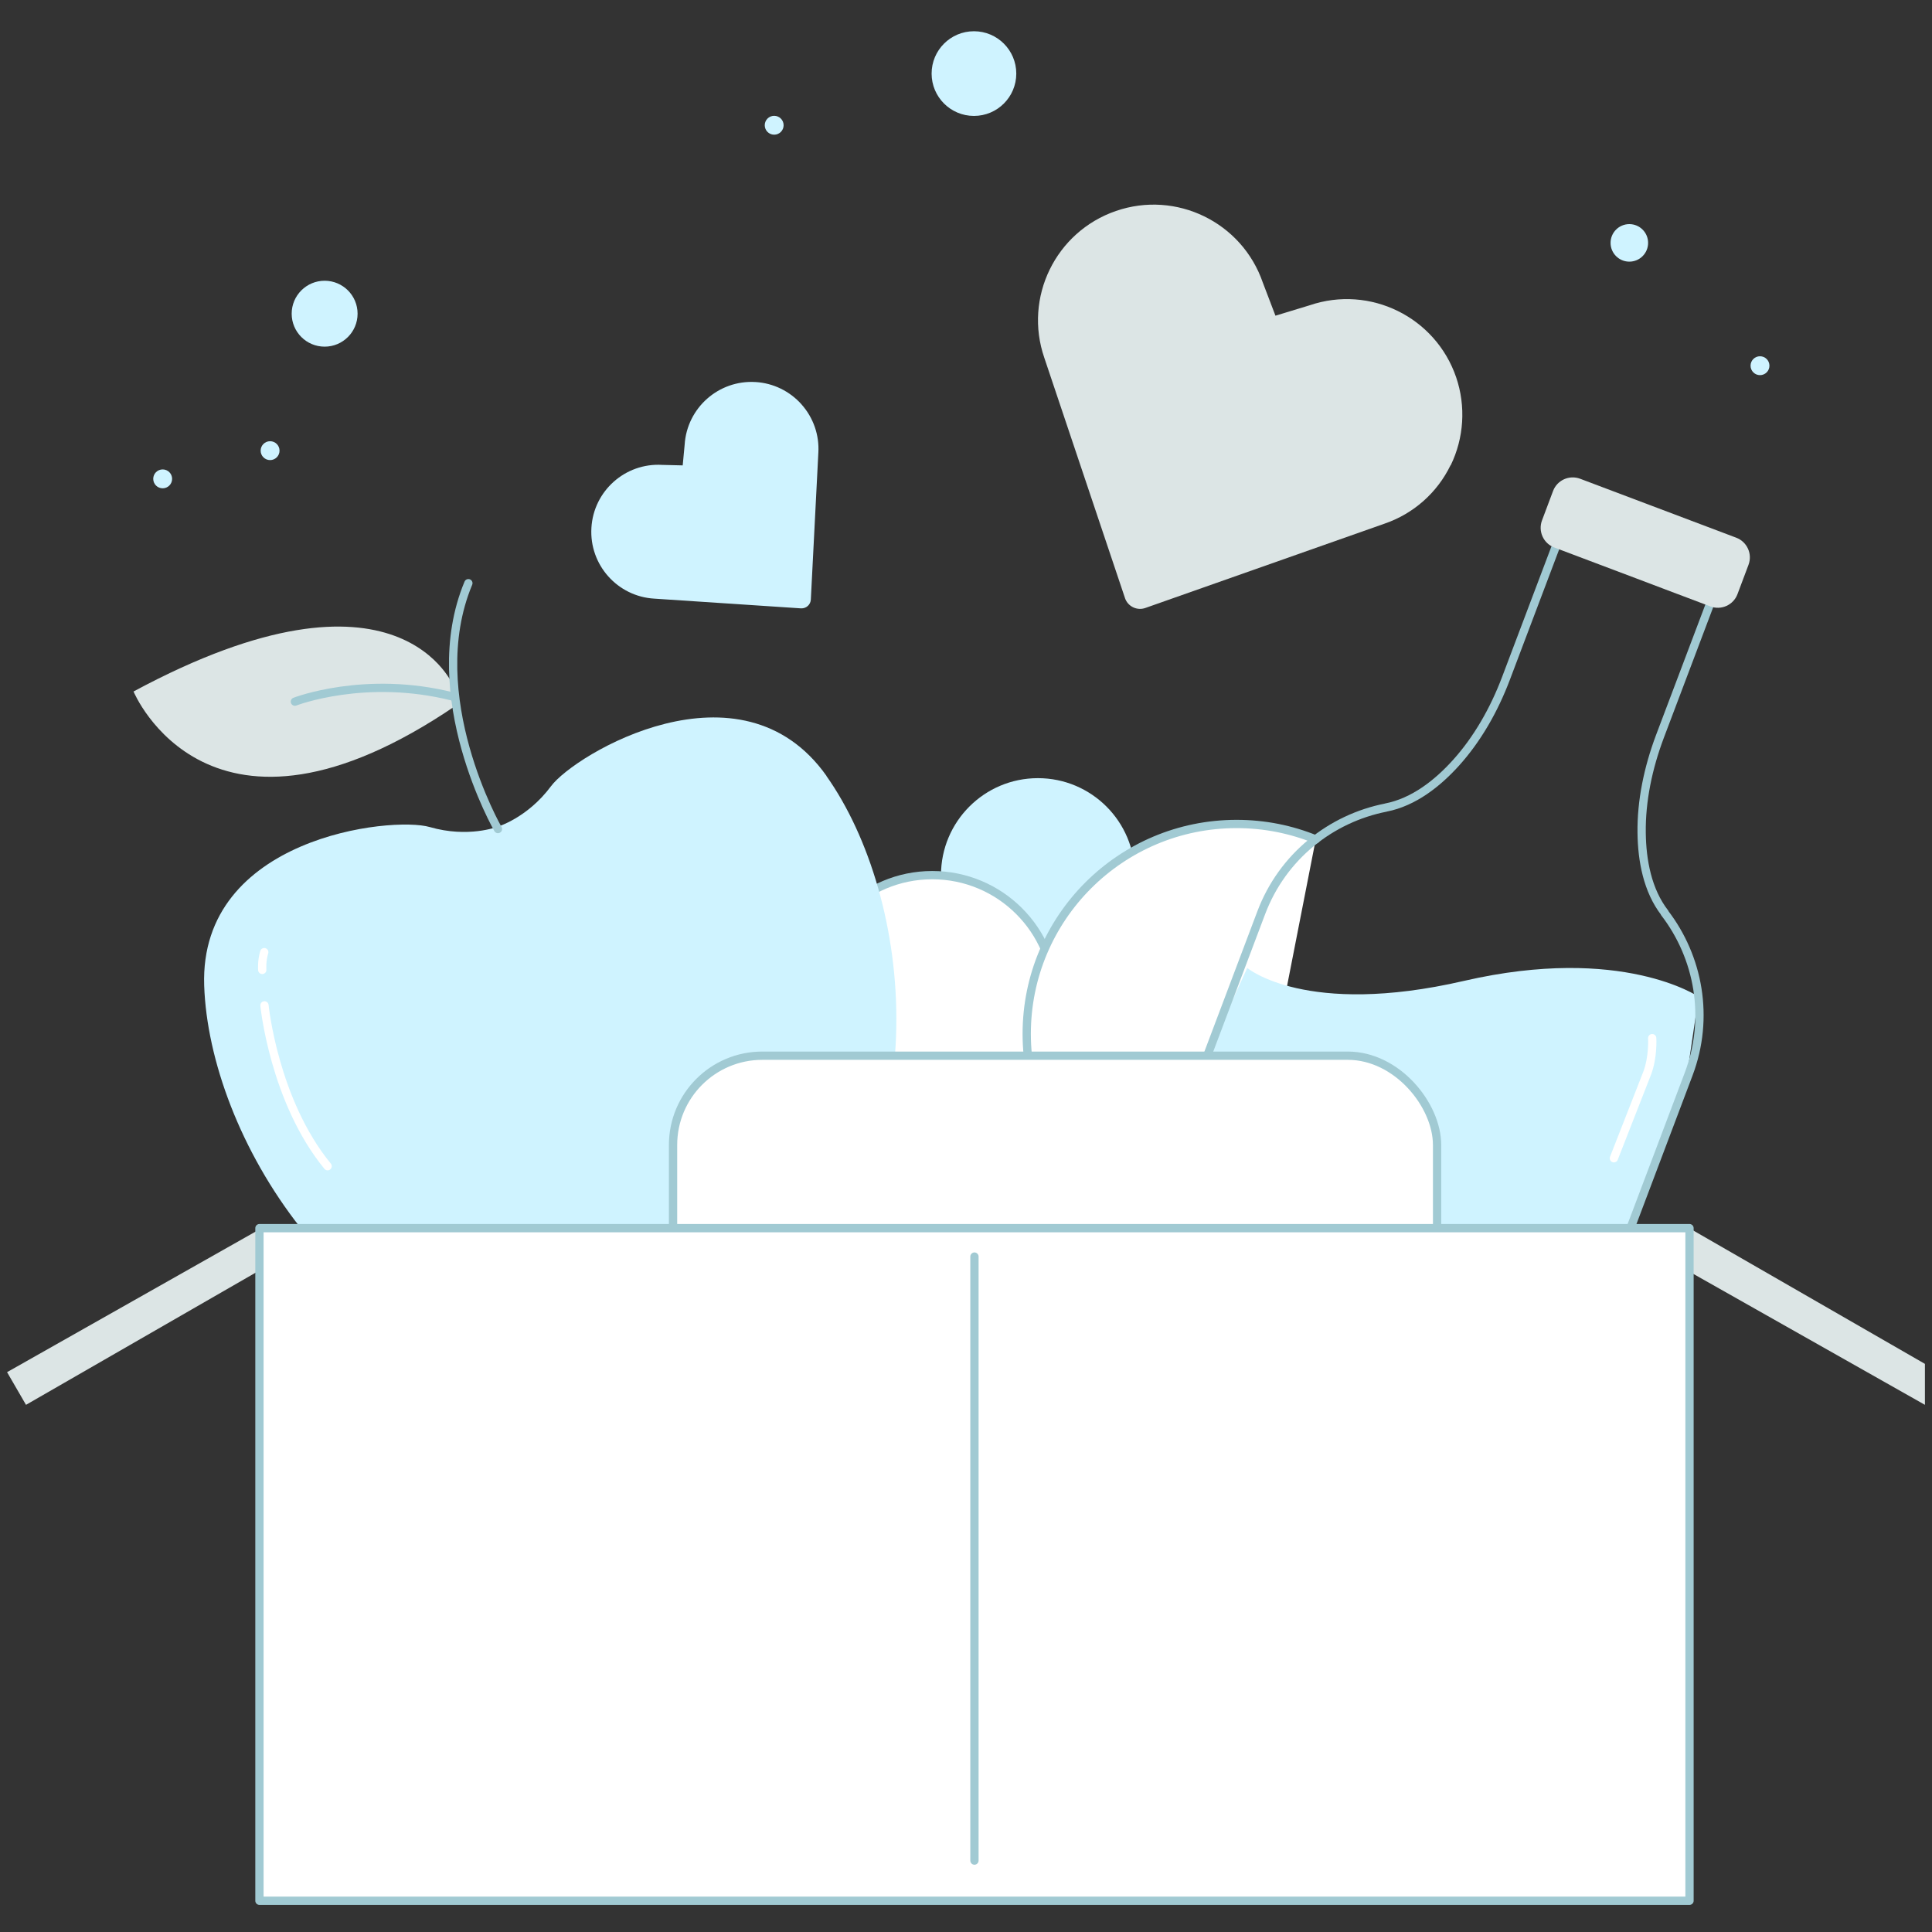 <?xml version="1.0" encoding="UTF-8"?>
<svg id="Layer_1" data-name="Layer 1" xmlns="http://www.w3.org/2000/svg" viewBox="0 0 350 350">
  <rect x="0" y="0" width="350" height="350" fill="#333333" stroke="none"/>
  <defs>
    <style>
      .cls-1 {
        fill: #fff;
      }

      .cls-1, .cls-2, .cls-3 {
        stroke-linecap: round;
        stroke-linejoin: round;
        stroke-width: 1.5px;
      }

      .cls-1, .cls-3 {
        stroke: #a1cad3;
      }

      .cls-4 {
        fill: #dce5e5;
      }

      .cls-4, .cls-5 {
        stroke-width: 0px;
      }

      .cls-5 {
        fill: #cff3ff;
      }

      .cls-2 {
        stroke: #fff;
      }

      .cls-2, .cls-3 {
        fill: none;
      }
    </style>
  </defs>
  <g>
    <circle class="cls-5" cx="295.17" cy="44" r="3.4"/>
    <circle class="cls-5" cx="176.44" cy="13.33" r="7.67"/>
    <circle class="cls-5" cx="318.84" cy="66.25" r="1.71"/>
    <circle class="cls-5" cx="140.25" cy="22.69" r="1.71"/>
    <circle class="cls-5" cx="29.47" cy="86.75" r="1.71"/>
    <circle class="cls-5" cx="48.93" cy="81.64" r="1.71"/>
    <circle class="cls-5" cx="58.81" cy="56.83" r="5.97"/>
  </g>
  <g>
    <polygon class="cls-4" points="47.55 222.41 1.28 248.58 4.71 254.5 47.55 229.84 47.55 222.41"/>
    <polygon class="cls-4" points="348.72 247.08 305.87 222.41 302.45 228.34 348.72 254.5 348.72 247.08"/>
    <g>
      <circle class="cls-5" cx="188.03" cy="158.53" r="17.56"/>
      <circle class="cls-1" cx="168.89" cy="180.79" r="22.25"/>
      <path class="cls-1" d="M224.02,225.31c-21,0-38.02-17.02-38.02-38.02s17.02-38.02,38.02-38.02c5.07,0,9.91.99,14.34,2.8"/>
      <g>
        <g>
          <path class="cls-4" d="M82.28,124.56s-9.7-25.33-58.09.71c0,0,13.65,33.04,58.47,2.5,0,0-.38-3.2-.38-3.2Z"/>
          <path class="cls-5" d="M149.73,140.56c-15.54-21.93-45.61-3.92-49.91,1.87s-9.74,7.36-9.74,7.36c0,0-5.28,2.05-12.22.04-6.92-2.01-41.77,1.85-40.87,28.72.91,26.87,24.41,66.5,64.03,71.35,0,0,6.46.09,11.99-4.12,3.69-2.81,7.97-4.22,7.97-4.22,0,0,4.27-1.46,8.9-1.46,6.94,0,12.04-3.97,12.04-3.97,28.61-27.84,23.33-73.62,7.79-95.56h.01Z"/>
          <path class="cls-3" d="M90.21,150.19s-13.88-24.13-5.36-44.54"/>
        </g>
        <path class="cls-3" d="M53.42,127.11s12.76-4.95,28.66-.91"/>
      </g>
      <path class="cls-5" d="M307.7,180.56s-13.86-9.46-42.5-2.86c-28.64,6.61-39.25-2.35-39.25-2.35l-6.91,15.08s41.22,33.36,41.31,32.99,35.06-.94,35.06-.94l10.04-26.6,2.26-15.33h0Z"/>
      <g>
        <path class="cls-3" d="M281.76,99.25l-8.94,23.65c-2.15,5.69-5.19,11.01-9.05,15.29-3.33,3.69-7.65,7.13-12.73,8.11h.04c-9.96,1.96-18.73,8.83-22.59,19.04l-45.39,120.21,77.43,29.23,45.39-120.21c3.85-10.19,1.82-21.15-4.37-29.2h.04c-3.15-4.06-4.13-9.51-4.19-14.49-.08-5.77,1.17-11.77,3.31-17.46l8.94-23.65"/>
        <path class="cls-4" d="M303.92,107.62l5.93,2.24c1.97.74,4.17-.25,4.91-2.22l2-5.32c.74-1.97-.25-4.16-2.22-4.91l-28.28-10.68c-1.97-.74-4.17.25-4.91,2.22l-2,5.32c-.74,1.97.25,4.17,2.22,4.91l14.92,5.63,7.42,2.81Z"/>
      </g>
      <rect class="cls-1" x="121.93" y="191.25" width="138.41" height="72.79" rx="16.17" ry="16.17"/>
      <path class="cls-2" d="M299.31,188.07s.22,3.46-.95,6.45c-1.17,3-5.99,15.31-5.99,15.31"/>
      <rect class="cls-1" x="47" y="222.49" width="259.07" height="121.85"/>
      <path class="cls-4" d="M262.78,84.28c-2.42,5-6.74,8.81-12,10.6l-43.29,15.26c-1.5.53-3.15-.26-3.68-1.76,0-.01,0-.03-.01-.04l-14.61-43.51c-3.77-10.94,2.04-22.84,12.97-26.61,10.94-3.77,22.84,2.04,26.61,12.97l2.29,6,6.18-1.88c10.94-3.73,22.83,2.12,26.56,13.05,1.78,5.24,1.42,10.97-1,15.95l-.03-.03Z"/>
      <path class="cls-5" d="M145.21,73.27c2.14,2.4,3.24,5.56,3.04,8.77l-1.36,26.58c-.05.92-.83,1.63-1.76,1.59h-.03l-26.55-1.76c-6.69-.38-11.81-6.13-11.41-12.82.38-6.69,6.13-11.81,12.82-11.41l3.72.09.35-3.73c.41-6.69,6.17-11.78,12.85-11.37,3.2.19,6.19,1.65,8.33,4.05h0Z"/>
      <line class="cls-3" x1="176.53" y1="227.64" x2="176.53" y2="337.06"/>
      <path class="cls-2" d="M47.91,182.13s1.71,17.27,11.44,29.14"/>
      <path class="cls-2" d="M47.51,175.71s-.13-1.62.36-3.22"/>
    </g>
  </g>
</svg>